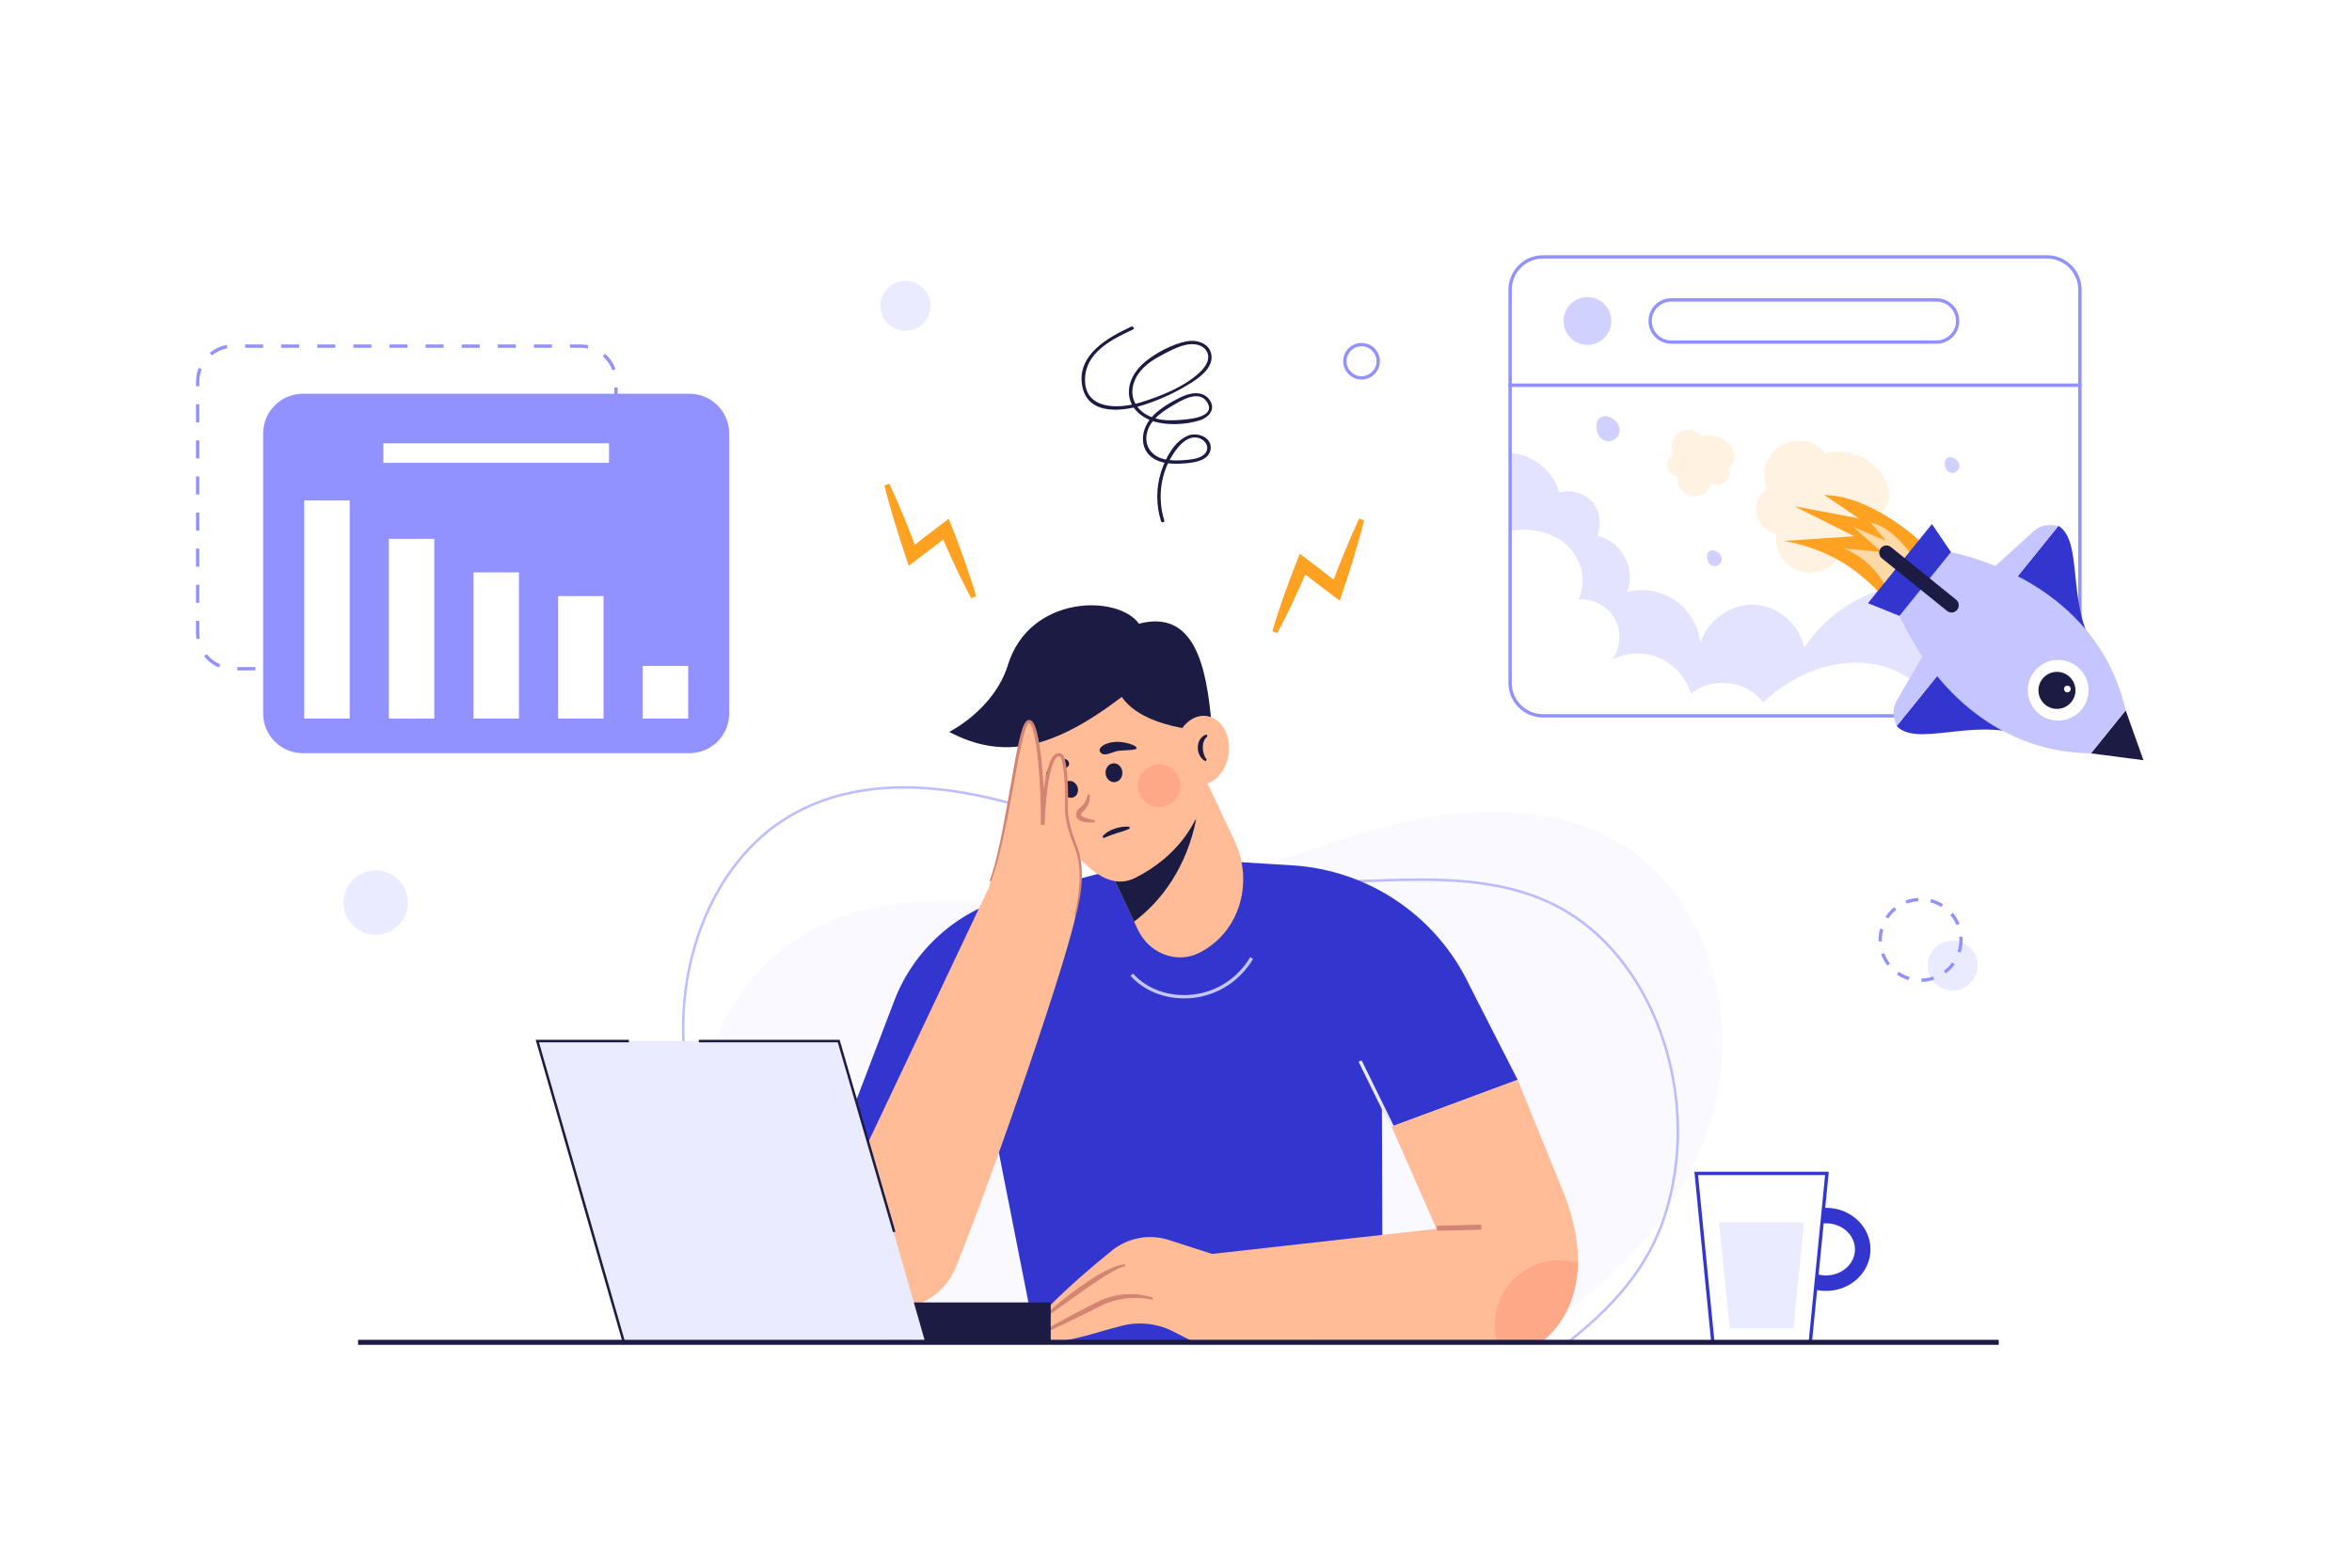 <svg xmlns="http://www.w3.org/2000/svg" xmlns:xlink="http://www.w3.org/1999/xlink" x="0px" y="0px" viewBox="0 0 3000 2000" style="enable-background:new 0 0 3000 2000;" xml:space="preserve"><g id="BACKGROUND">	<rect style="fill:#FFFFFF;" width="3000" height="2000"></rect></g><g id="OBJECTS">	<g>		<g>			<path style="opacity:0.3;fill:#EBEBFF;" d="M1935.142,1715.661c8.509-5.02,16.933-10.199,25.264-15.551    c106.16-68.2,197.258-168.68,227.344-291.22s-12.968-266.903-120.765-332.485c-93.721-57.018-213.716-46.337-319.274-16.465    c-105.557,29.872-207.239,77.09-316.358,88.396c-129.237,13.391-267.801-23.332-385.171,32.398    c-130.27,61.855-188.992,230.885-146.785,368.779c19.347,63.209,56.299,118.894,104.033,164.395L1935.142,1715.661z"></path>			<path style="opacity:0.6;fill:#9192FF;" d="M1124.346,1715.129l-0.393-0.25c-8.324-5.285-16.563-10.746-24.486-16.234    c-115.721-80.074-194.012-188.18-220.451-304.406c-31.102-136.715,18.375-283.195,117.643-348.293    c77.355-50.727,181.723-56.611,310.199-17.484c33.41,10.176,66.939,22.473,99.365,34.367    c66.605,24.434,135.477,49.695,206.344,57.578c43.863,4.871,89.582,3.285,133.797,1.738    c81.316-2.84,165.398-5.773,239.344,32.035c121.547,62.145,185.535,235.387,142.645,386.184    c-18.516,65.094-56.176,116.594-125.926,172.203l-0.434,0.344l-0.555,0.004L1124.346,1715.129z M1153.137,1006.125    c-59.811,0-111.553,14.168-154.732,42.484c-98.195,64.395-147.1,209.457-116.283,344.926    c26.264,115.441,104.096,222.871,219.158,302.492c7.766,5.375,15.834,10.727,23.988,15.914l875.607-2.211    c68.914-55.035,106.133-105.969,124.414-170.242c42.496-149.406-20.773-320.984-141.035-382.473    c-73.207-37.426-156.867-34.496-237.781-31.688c-44.328,1.551-90.16,3.152-134.258-1.758    c-71.25-7.922-140.307-33.254-207.088-57.75c-32.385-11.879-65.873-24.164-99.199-34.313    C1250.354,1014.582,1199.336,1006.125,1153.137,1006.125z"></path>		</g>		<g>			<g>				<path style="fill:#3335CF;" d="M2329.042,1646.929c-31.305,0-56.771-23.789-56.771-53.033s25.465-53.033,56.771-53.033     s56.775,23.789,56.775,53.033S2360.348,1646.929,2329.042,1646.929z M2329.042,1560.632c-20.4,0-37.001,14.921-37.001,33.263     s16.601,33.263,37.001,33.263c20.404,0,37.005-14.921,37.005-33.263S2349.447,1560.632,2329.042,1560.632z"></path>			</g>			<g>				<polygon style="fill:#FFFFFF;" points="2309.032,1712.583 2184.789,1712.583 2163.551,1497.017 2330.27,1497.017     "></polygon>				<path style="fill:#3335CF;" d="M2310.957,1714.707h-128.094l-21.656-219.816h171.406L2310.957,1714.707z M2186.715,1710.457     h120.391l20.82-211.316h-162.031L2186.715,1710.457z"></path>			</g>			<polygon style="fill:#EBEBFF;" points="2287.418,1694.667 2206.403,1694.667 2192.554,1559.533 2301.267,1559.533    "></polygon>		</g>		<g>			<path style="fill:#9192FF;" d="M740.184,855.256h-23.027v-4.246h23.027c5.225,0,10.33-0.918,15.176-2.727l1.484,3.98    C751.523,854.25,745.918,855.256,740.184,855.256z M694.131,855.256h-23.027v-4.246h23.027V855.256z M648.078,855.256h-23.027    v-4.246h23.027V855.256z M602.025,855.256h-23.027v-4.246h23.027V855.256z M555.971,855.256h-23.025v-4.246h23.025V855.256z     M509.918,855.256h-23.025v-4.246h23.025V855.256z M463.865,855.256h-23.027v-4.246h23.027V855.256z M417.813,855.256h-23.027    v-4.246h23.027V855.256z M371.76,855.256h-23.027v-4.246h23.027V855.256z M325.707,855.256H302.68v-4.246h23.027V855.256z     M279.303,851.588c-7.414-3.098-13.984-8.076-19-14.398l3.328-2.641c4.57,5.762,10.555,10.299,17.309,13.121L279.303,851.588z     M776.385,838.604l-3.227-2.766c4.789-5.584,8.096-12.324,9.563-19.492l4.16,0.852    C785.271,825.07,781.641,832.473,776.385,838.604z M250.639,815.396c-0.424-2.57-0.637-5.197-0.635-7.809V792.06h4.246v15.529    c-0.002,2.381,0.193,4.773,0.58,7.115L250.639,815.396z M787.85,793.813h-4.246v-23.027h4.246V793.813z M254.25,769.033h-4.246    v-23.025h4.246V769.033z M787.85,747.758h-4.246v-23.025h4.246V747.758z M254.25,722.981h-4.246v-23.027h4.246V722.981z     M787.85,701.705h-4.246V678.68h4.246V701.705z M254.25,676.928h-4.246V653.9h4.246V676.928z M787.85,655.652h-4.246v-23.025    h4.246V655.652z M254.25,630.875h-4.246v-23.027h4.246V630.875z M787.85,609.6h-4.246v-23.027h4.246V609.6z M254.25,584.822    h-4.246v-23.027h4.246V584.822z M787.85,563.547h-4.246V540.52h4.246V563.547z M254.25,538.768h-4.246v-23.025h4.246V538.768z     M787.85,517.494h-4.246v-23.027h4.246V517.494z M254.25,492.715h-4.246v-5.646c0-6.135,1.148-12.108,3.416-17.752l3.941,1.582    c-2.064,5.141-3.111,10.58-3.111,16.17V492.715z M781.084,472.463c-2.459-6.891-6.678-13.104-12.195-17.971l2.809-3.188    c6.057,5.342,10.685,12.164,13.387,19.728L781.084,472.463z M270.238,453.41l-2.688-3.289c6.252-5.105,13.74-8.551,21.654-9.969    l0.75,4.18C282.75,445.623,275.932,448.762,270.238,453.41z M749.533,444.658c-3.051-0.67-6.195-1.01-9.35-1.01h-13.141v-4.246    h13.141c3.459,0,6.912,0.371,10.26,1.107L749.533,444.658z M704.016,443.648h-23.027v-4.246h23.027V443.648z M657.963,443.648    h-23.027v-4.246h23.027V443.648z M611.91,443.648h-23.027v-4.246h23.027V443.648z M565.856,443.648H542.83v-4.246h23.025V443.648    z M519.803,443.648h-23.025v-4.246h23.025V443.648z M473.75,443.648h-23.025v-4.246h23.025V443.648z M427.697,443.648H404.67    v-4.246h23.027V443.648z M381.645,443.648h-23.027v-4.246h23.027V443.648z M335.592,443.648h-23.027v-4.246h23.027V443.648z"></path>			<path style="fill:#9192FF;" d="M879.395,960.907H386.386c-28.023,0-50.74-22.717-50.74-50.74V553.073    c0-28.023,22.717-50.74,50.74-50.74h493.009c28.023,0,50.74,22.717,50.74,50.74v357.094    C930.135,938.19,907.418,960.907,879.395,960.907z"></path>			<g>				<rect x="388.021" y="638.466" style="fill:#FFFFFF;" width="58.016" height="278.237"></rect>				<rect x="495.952" y="687.435" style="fill:#FFFFFF;" width="58.016" height="229.268"></rect>				<rect x="603.883" y="730.257" style="fill:#FFFFFF;" width="58.016" height="186.446"></rect>				<rect x="711.813" y="760.464" style="fill:#FFFFFF;" width="58.016" height="156.239"></rect>				<rect x="819.745" y="849.554" style="fill:#FFFFFF;" width="58.016" height="67.149"></rect>			</g>			<rect x="488.975" y="565.549" style="fill:#FFFFFF;" width="287.832" height="24.945"></rect>		</g>		<g>			<path style="fill:#1B1B43;" d="M1442.837,416.754c-30.013,13.894-69.965,36.252-62.366,75.998    c7.455,38.991,54.51,31.954,81.98,22.634c20.349-6.903,40.002-16.181,58.099-27.784c11.752-7.535,28.279-20.551,24.268-36.69    c-3.446-13.863-19.53-17.915-31.891-15.376c-17.93,3.684-38.394,14.599-52.439,26.113    c-12.747,10.449-22.678,26.719-20.179,43.783c2.284,15.597,15.158,26.715,29.486,31.608c17.856,6.098,42.079,4.848,60.033-0.602    c10.909-3.311,20.996-13.192,13.858-25.006c-8.45-13.985-25.987-10.603-38.147-4.446c-16.414,8.311-35.846,19.169-43.963,36.594    c-6.163,13.231-5.185,29.638,6.806,39.22c11.747,9.388,28.701,9.424,42.932,8.338c11.781-0.899,31.012-3.36,32.882-18.215    c1.887-14.983-16.535-21.795-28.241-17.372c-18.134,6.852-29.494,29.21-34.99,46.525c-6.493,20.456-6.384,42.342-0.071,62.802    c0.804,2.604,4.905,1.493,4.096-1.129c-8.214-26.619-5.361-55.866,8.692-80.054c6.732-11.587,19.995-29.903,35.837-24.778    c8.459,2.737,14.458,12.752,6.959,20.292c-5.269,5.298-14.152,6.589-21.226,7.345c-10.269,1.098-21.306,1.539-31.397-1.057    c-17.412-4.481-26.071-20.227-19.591-37.414c5.285-14.019,18.235-22.821,30.569-30.182c11.722-6.995,35.092-21.634,45.185-4.325    c11.305,19.388-25.471,21.444-35.565,22.206c-14.832,1.12-30.535,0.586-43.511-7.579c-13.734-8.641-19.875-23.57-14.885-39.221    c5.02-15.743,18.093-26.233,32.053-33.947c10.891-6.018,23.656-13.032,35.947-15.403c8.664-1.671,19.599-0.303,24.764,7.921    c6.18,9.841-1.188,20.584-8.321,27.3c-19.974,18.807-50.141,30.69-75.943,38.626c-26.88,8.268-70.973,10.055-70.588-29.505    c0.333-34.214,34.173-51.128,61.012-63.553C1447.459,419.275,1445.304,415.613,1442.837,416.754L1442.837,416.754z"></path>			<path style="fill:#FFA121;" d="M1134.312,617.064c6.881,14.475,13.143,29.17,19.235,43.926l8.915,22.213l8.548,22.343    l-12.756-3.754l21.414-16.803c7.148-5.588,14.443-10.985,21.658-16.486l8.725-6.654l4.032,10.089    c2.902,7.261,5.592,14.609,8.399,21.909c2.78,7.311,5.354,14.706,8.042,22.055c2.528,7.414,5.168,14.783,7.547,22.258    c2.465,7.44,4.766,14.947,6.922,22.513l-6.147,2.514c-3.765-6.908-7.384-13.876-10.84-20.911    c-3.542-6.999-6.823-14.106-10.215-21.166c-3.233-7.126-6.58-14.205-9.72-21.369c-3.114-7.174-6.344-14.302-9.363-21.515    l12.756,3.435c-7.161,5.572-14.24,11.248-21.467,16.733l-21.711,16.417l-9.219,6.971l-3.538-10.725l-7.494-22.719l-7.127-22.849    c-4.603-15.286-9.037-30.632-12.85-46.199L1134.312,617.064z"></path>			<path style="fill:#FFA121;" d="M1739.894,663.891c-3.813,15.567-8.247,30.913-12.85,46.199l-7.127,22.849l-7.494,22.719    l-3.538,10.726l-9.219-6.971l-21.711-16.417c-7.227-5.485-14.307-11.162-21.468-16.733l12.756-3.435    c-3.019,7.213-6.249,14.341-9.363,21.515c-3.141,7.164-6.487,14.243-9.72,21.369c-3.392,7.061-6.673,14.167-10.215,21.166    c-3.455,7.035-7.075,14.003-10.839,20.911l-6.147-2.514c2.156-7.567,4.457-15.073,6.922-22.513    c2.379-7.475,5.018-14.844,7.547-22.258c2.687-7.349,5.262-14.744,8.042-22.055c2.807-7.3,5.497-14.648,8.399-21.909    l4.032-10.089l8.725,6.654c7.214,5.502,14.51,10.899,21.658,16.486l21.414,16.803l-12.756,3.754l8.548-22.343l8.915-22.213    c6.092-14.756,12.353-29.451,19.235-43.926L1739.894,663.891z"></path>		</g>		<g>			<g>				<g>					<defs>						<path id="SVGID_1_" d="M1926.163,871.332c0,23.134,18.754,41.888,41.888,41.888h643.012c23.134,0,41.889-18.754,41.889-41.888       V491.29h-726.789V871.332z"></path>					</defs>					<clipPath id="SVGID_00000043433386414311715900000015673164570922978217_">						<use xlink:href="#SVGID_1_" style="overflow:visible;"></use>					</clipPath>					<path style="clip-path:url(#SVGID_00000043433386414311715900000015673164570922978217_);fill:#FFFFFF;" d="M1926.163,871.332      c0,23.134,18.754,41.888,41.888,41.888h643.012c23.134,0,41.889-18.754,41.889-41.888V491.29h-726.789V871.332z"></path>					<g style="clip-path:url(#SVGID_00000043433386414311715900000015673164570922978217_);">						<path style="opacity:0.6;fill:#D1D1FF;" d="M1856.999,637.643c3.43-30.921,30.985-57.39,62.019-59.574       c31.034-2.184,62.025,20.164,69.752,50.3c14.773-4.574,32.035,0.352,42.168,12.034c10.133,11.682,12.571,29.467,5.955,43.446       c30.891,4.876,51.254,43.171,38.022,71.508c20.988-5.572,44.344-1.448,62.156,10.974       c17.811,12.422,29.751,32.915,31.774,54.536c8.372-29.157,38.162-50.638,68.471-49.375       c30.308,1.264,58.207,25.151,64.124,54.903c92.122-140.093,333.99-99.556,402.902,55.833l-99.99,254.029l-593.184,13.512       l-267.541-304.024L1856.999,637.643z"></path>						<path style="fill:#FFFFFF;" d="M1845.843,716.285c21.703-16.214,45.198-30.999,71.523-37.396       c26.325-6.397,56.058-3.354,77.383,13.354c21.325,16.709,31.249,48.656,18.342,72.474       c18.359-1.642,37.254,8.249,46.367,24.271c9.113,16.022,7.957,37.318-2.838,52.258c18.576-9.301,41.288-9.906,60.332-1.606       c19.044,8.3,34.063,25.348,39.895,45.287c26.515-22.234,71.499-16.773,91.923,11.16       c44.028-41.901,111.32-65.005,167.155-40.99c32.386,13.93,57.156,41.84,73.925,72.851       c16.769,31.011,26.395,65.288,35.891,99.239l-503.764,45.563l-210.79-67.561L1845.843,716.285z"></path>						<path style="fill:#FFF2E0;" d="M2371.251,581.697c-14.962-6.232-30.443-6.998-43.209-3.249       c-7.992-9.967-20.251-16.364-34.021-16.364c-24.084,0-43.608,19.524-43.608,43.608c0,6.269,1.348,12.215,3.729,17.603       c-8.494,5.756-14.077,15.484-14.077,26.517c0,15.471,10.975,28.378,25.564,31.361c-0.256,1.91-0.433,3.844-0.433,5.824       c0,24.084,19.524,43.608,43.608,43.608c20.621,0,37.857-14.33,42.399-33.564c4.589,2.542,9.863,3.999,15.48,3.999       c17.679,0,32.01-14.332,32.01-32.01c0-4.075-0.791-7.958-2.179-11.542c4.52-3.674,8.102-8.264,10.369-13.707       C2416.145,621.547,2400.191,593.752,2371.251,581.697z"></path>						<path style="fill:#FFF2E0;" d="M2192.767,558.044c-7.534-3.138-15.329-3.524-21.757-1.636       c-4.024-5.019-10.197-8.24-17.13-8.24c-12.127,0-21.958,9.831-21.958,21.958c0,3.157,0.678,6.151,1.878,8.863       c-4.277,2.898-7.088,7.796-7.088,13.352c0,7.79,5.526,14.289,12.872,15.791c-0.129,0.962-0.218,1.936-0.218,2.932       c0,12.127,9.831,21.958,21.958,21.958c10.383,0,19.062-7.216,21.349-16.9c2.311,1.28,4.966,2.013,7.795,2.013       c8.902,0,16.118-7.216,16.118-16.118c0-2.052-0.398-4.007-1.097-5.812c2.276-1.85,4.08-4.161,5.221-6.902       C2215.372,578.109,2207.339,564.114,2192.767,558.044z"></path>						<path style="fill:#D1D1FF;" d="M2065.45,544.997c1.117,3.999,0.537,8.381-2.78,12.485c-7.802,9.654-21.613,5.358-25.084-5.543       c-1.353-4.252-1.99-8.918-0.576-13.152C2042.012,523.803,2061.969,532.539,2065.45,544.997z"></path>						<path style="fill:#D1D1FF;" d="M2195.843,710.969c0.71,2.539,0.341,5.323-1.765,7.929c-4.955,6.131-13.726,3.403-15.93-3.52       c-0.859-2.7-1.264-5.663-0.366-8.352C2180.958,697.509,2193.632,703.057,2195.843,710.969z"></path>						<path style="fill:#D1D1FF;" d="M2499.03,592.046c0.71,2.54,0.341,5.323-1.765,7.929c-4.955,6.131-13.726,3.403-15.93-3.52       c-0.859-2.7-1.264-5.663-0.366-8.352C2484.145,578.586,2496.819,584.135,2499.03,592.046z"></path>					</g>				</g>				<path style="fill:#9192FF;" d="M2611.063,915.344h-643.012c-24.266,0-44.012-19.744-44.012-44.012V489.166h731.039v382.166     C2655.078,895.6,2635.332,915.344,2611.063,915.344z M1928.289,493.412v377.92c0,21.926,17.836,39.766,39.762,39.766h643.012     c21.926,0,39.766-17.84,39.766-39.766v-377.92H1928.289z"></path>				<g>					<g>						<path style="fill:#FFFFFF;" d="M2611.063,327.734h-643.012c-23.134,0-41.888,18.754-41.888,41.888V491.29h726.789V369.623       C2652.952,346.488,2634.198,327.734,2611.063,327.734z"></path>						<path style="fill:#9192FF;" d="M2655.078,493.412h-731.039V369.623c0-24.269,19.746-44.012,44.012-44.012h643.012       c24.27,0,44.016,19.742,44.016,44.012V493.412z M1928.289,489.166h722.539V369.623c0-21.926-17.84-39.766-39.766-39.766       h-643.012c-21.926,0-39.762,17.84-39.762,39.766V489.166z"></path>					</g>					<circle style="fill:#D1D1FF;" cx="2024.796" cy="409.512" r="30.441"></circle>					<g>						<path style="fill:#FFFFFF;" d="M2470.088,436.414h-338.394c-14.857,0-26.902-12.044-26.902-26.902l0,0       c0-14.857,12.044-26.902,26.902-26.902h338.394c14.857,0,26.901,12.044,26.901,26.902l0,0       C2496.99,424.369,2484.946,436.414,2470.088,436.414z"></path>						<path style="fill:#9192FF;" d="M2470.09,438.537h-338.395c-16.004,0-29.027-13.02-29.027-29.025       c0-16.006,13.023-29.025,29.027-29.025h338.395c16.004,0,29.023,13.02,29.023,29.025       C2499.113,425.518,2486.094,438.537,2470.09,438.537z M2131.695,384.732c-13.664,0-24.777,11.117-24.777,24.779       c0,13.662,11.113,24.779,24.777,24.779h338.395c13.66,0,24.773-11.117,24.773-24.779c0-13.662-11.113-24.779-24.773-24.779       H2131.695z"></path>					</g>				</g>			</g>			<g>				<g>					<path style="fill:#FFA121;" d="M2448.85,690.074c0,0-61.005-57.416-122.009-58.612l44.258,29.904l-82.536-15.55l76.555,38.277      l-89.713,5.981c48.063,8.521,90.53,30.592,125.598,70.574L2448.85,690.074z"></path>					<path style="opacity:0.6;fill:#FFFFFF;" d="M2443.594,716.018c0,0-25.669-42.93-57.84-49.477l19.982,23.541l-41.914-17.874      l36.118,32.016l-48.204-4.619c24.469,10.062,44.408,28.364,58.357,57.558L2443.594,716.018z"></path>				</g>				<g>					<g>						<path style="fill:#3335CF;" d="M2669.264,822.869c-32.62-57.084-12.304-132.642-43.691-152.019l-62.308,77.156       L2669.264,822.869z"></path>						<path style="fill:#C5C5FF;" d="M2625.573,670.85l-8.063-0.865c-8.587-0.921-17.158,1.876-23.549,7.685l-52.683,47.888       l21.987,22.448L2625.573,670.85z"></path>					</g>					<g>						<path style="fill:#3335CF;" d="M2577.049,937.058c-62.672-19.87-132.259,15.897-157.81-10.706l62.309-77.156L2577.049,937.058       z"></path>						<path style="fill:#C5C5FF;" d="M2419.239,926.351l-2.543-7.7c-2.708-8.201-1.778-17.169,2.555-24.64l35.723-61.584       l26.573,16.768L2419.239,926.351z"></path>					</g>					<polygon style="fill:#1B1B43;" points="2733.998,969.86 2711.334,906.251 2667.042,961.097      "></polygon>					<path style="fill:#C5C5FF;" d="M2422.783,785.732c45.713,97.77,129.898,174.188,244.278,175.342l44.273-54.823      c-25.209-111.574-117.639-177.783-222.841-201.887L2422.783,785.732z"></path>					<polygon style="fill:#3335CF;" points="2488.493,704.364 2464.199,668.549 2382.637,769.546 2422.783,785.732      "></polygon>					<path style="fill:#1B1B43;" d="M2398.977,699.31L2398.977,699.31c3.199-3.962,9.004-4.58,12.966-1.38l83.091,67.102      c3.962,3.199,4.58,9.005,1.38,12.966h0c-3.199,3.962-9.004,4.58-12.966,1.38l-83.091-67.102      C2396.396,709.077,2395.778,703.271,2398.977,699.31z"></path>											<ellipse transform="matrix(0.027 -1 1 0.027 1672.906 3481.375)" style="fill:#FFFFFF;" cx="2624.549" cy="881.454" rx="38.674" ry="38.674"></ellipse>											<ellipse transform="matrix(0.994 -0.106 0.106 0.994 -78.565 282.793)" style="fill:#1B1B43;" cx="2624.549" cy="881.454" rx="23.627" ry="23.627"></ellipse>					<path style="fill:#FFFFFF;" d="M2634.233,882.353c-1.857-1.5-2.147-4.221-0.647-6.078c1.5-1.857,4.221-2.147,6.078-0.647      c1.857,1.5,2.147,4.221,0.647,6.078C2638.812,883.563,2636.09,883.853,2634.233,882.353z"></path>				</g>			</g>		</g>		<g>			<g>				<path style="fill:#3335CF;" d="M1628.011,1102.701l-147.605-8.963l-192.587,50.887     c-67.537,17.84-122.374,67.112-147.265,132.356l-120.335,315.131l236.465-209.535l65.13,329.899l441.753-1.416l-1.416-458.035     L1628.011,1102.701z"></path>				<path style="fill:#C5C5FF;" d="M1510.25,1273.715c-26.75,0-51.729-10.418-68.252-28.828l3.16-2.836     c17.682,19.699,45.635,29.805,74.732,26.945c31.188-3.027,58.441-20.469,74.777-47.855l3.648,2.18     c-17.035,28.555-45.469,46.746-78.012,49.906C1516.934,1273.551,1513.574,1273.715,1510.25,1273.715z"></path>			</g>			<g>				<path style="fill:#FFBC96;" d="M1528.616,1216.07c-28.289,13.677-63.035,0.17-77.264-30.073l-4.8-10.237l-48.678-103.43     l-29.776-63.332l143.867-69.534l62.653,133.12C1600.359,1127.337,1579.843,1191.306,1528.616,1216.07z"></path>				<path style="fill:#1B1B43;" d="M1525.685,1045.613c-12.658,61.676-44.303,103.94-79.133,130.147l-48.678-103.43     L1525.685,1045.613z"></path>				<path style="fill:#FFBC96;" d="M1542.559,968.433c0,74.482-41.995,125.539-95.263,151.858     c-54.818,27.085-112.058-76.979-139.399-146.549c-28.378-72.21,49.745-126.367,115.148-126.367     C1488.448,847.376,1542.559,893.951,1542.559,968.433z"></path>				<path style="fill:#1B1B43;" d="M1545.522,925.957c-6.371-76.457-21.911-148.733-92.74-130.26     c-26.901-37.521-139.464-36.813-167.073,52.387c-17.811,57.544-75.041,85.66-75.041,85.66     c68.67,36.105,131.974,22.583,220.169-44.6c27.609,40.352,106.19,43.184,106.19,43.184L1545.522,925.957z"></path>									<ellipse transform="matrix(0.127 -0.992 0.992 0.127 388.477 2356.591)" style="fill:#FFBC96;" cx="1533.334" cy="957.55" rx="44.069" ry="34.451"></ellipse>				<path style="fill:#1B1B43;" d="M1540.201,939.307c-4.574,3.772-6.076,8.884-6.028,14.347c0.034,2.705,0.463,5.449,1.251,8.062     c0.829,2.611,1.944,5.077,3.828,7.243l-1.263,2.147c-3.496-1.147-6.107-4.091-7.715-7.201c-1.643-3.159-2.441-6.68-2.442-10.234     c0.026-3.537,0.823-7.206,2.797-10.341c1.908-3.145,5.102-5.583,8.535-6.286L1540.201,939.307z"></path>				<g>											<ellipse transform="matrix(0.998 -0.066 0.066 0.998 -62.095 96.18)" style="fill:#1B1B43;" cx="1420.781" cy="985.406" rx="10.739" ry="12.035"></ellipse>											<ellipse transform="matrix(0.933 -0.361 0.361 0.933 -271.398 560.076)" style="fill:#1B1B43;" cx="1364.431" cy="1006.961" rx="9.745" ry="10.921"></ellipse>					<path style="fill:#1B1B43;" d="M1449.896,954.341c0.223,3.367-17.663,2.285-25.349,3.908      c-6.562,1.386-16.556,7.778-21.062,1.397c-4.064-5.756,6.147-12.284,18.799-13.123      C1434.937,945.684,1449.672,950.974,1449.896,954.341z"></path>					<path style="fill:#1B1B43;" d="M1334.61,991.358c2.01,2.758,11.142-6.731,16.388-9.165c4.479-2.078,14.014-1.873,12.445-9.071      c-1.415-6.492-11.154-6.699-18.63-1.25C1337.336,977.321,1332.599,988.6,1334.61,991.358z"></path>					<path style="fill:#1B1B43;" d="M1406.224,1067.158c4.093-4.927,9.938-8.121,15.862-10.116      c5.987-1.961,12.143-2.821,18.357-2.366l0.458,2.448c-5.639,2.676-11.354,4.167-16.852,5.948      c-5.546,1.715-10.757,3.756-16.334,6.081L1406.224,1067.158z"></path>					<path style="fill:#D28572;" d="M1390.123,1013.809c0.312,4.625-0.373,9.554-2.762,14.055c-1.151,2.245-2.809,4.272-4.486,5.961      c-1.649,1.691-3.322,3.106-3.718,4.118c-0.128,0.514-0.354,0.913-0.239,1.676c-0.026,0.462,0.101,0.487,0.074,0.563      c0.014,0.114,0.193,0.267,0.303,0.466c0.788,0.892,2.66,1.799,4.532,2.489c3.864,1.375,8.234,2.302,12.538,3.324l-0.059,2.49      c-4.639,0.627-9.25,0.598-14.03-0.438c-2.385-0.592-4.861-1.281-7.376-3.472c-0.579-0.655-1.21-1.351-1.607-2.264      c-0.411-0.98-0.677-2.009-0.667-2.688c-0.223-1.47,0.084-3.336,0.806-4.874c1.652-3.035,3.718-4.377,5.241-5.8      c1.589-1.377,2.877-2.78,4.04-4.374c2.297-3.193,3.734-7.211,4.931-11.478L1390.123,1013.809z"></path>											<ellipse transform="matrix(0.012 -1 1 0.012 458.061 2469.226)" style="opacity:0.2;fill:#FE5B52;" cx="1478.847" cy="1002.762" rx="27.165" ry="27.165"></ellipse>				</g>			</g>			<path style="fill:#3335CF;" d="M1874.075,1256.592c-41.967-88.265-128.575-146.713-226.143-152.66l-19.921-1.232l146.933,334.583    l160.827-59.701L1874.075,1256.592z"></path>			<g>				<path style="fill:#FFBC96;" d="M1360.751,1038.525c-1.593-24.424,2.655-81.767-12.212-75.395s-18.584,89.194-18.584,89.194     s-2.124-138.048-18.052-131.676c-15.929,6.372-15.929,106.191-50.971,212.381l-196.81,415.646     c-23.675,49.999,6.15,108.904,60.463,119.416h0c39.838,7.71,79.537-13.914,94.686-51.557     c50.974-126.659,144.603-399.999,153.692-453.234c7.433-43.538,5.515-62.366,2.642-73.561     C1370.857,1071.239,1361.994,1057.583,1360.751,1038.525z"></path>				<path style="fill:#D28572;" d="M1262.167,1123.843c6.022-16.375,9.96-33.49,13.627-50.589     c3.612-17.13,6.649-34.385,9.769-51.631l9.23-51.807c1.625-8.63,3.311-17.255,5.33-25.847c1.016-4.295,2.109-8.582,3.47-12.847     c0.695-2.132,1.443-4.258,2.417-6.378c0.475-1.059,1.053-2.12,1.758-3.18c0.766-1.004,1.594-2.274,3.658-2.916l-0.156,0.043     c0.611-0.122,1.266-0.192,1.893-0.2c0.594,0.092,1.178,0.316,1.741,0.536c0.897,0.536,1.754,1.221,2.222,1.895     c1.158,1.363,1.805,2.751,2.442,4.136c1.221,2.774,2.101,5.563,2.831,8.362c1.488,5.597,2.532,11.225,3.44,16.863     c1.774,11.279,2.987,22.597,3.934,33.928c1.838,22.665,2.819,45.378,2.598,68.14l-4.832-0.104     c0.531-12.853,1.496-25.609,2.954-38.374c1.546-12.742,3.328-25.506,7.339-38.005c1.098-3.107,2.302-6.211,4.147-9.181     c0.974-1.463,2.06-2.939,3.68-4.137c1.529-1.292,3.917-1.909,6.101-1.612c0.512,0.116,0.994,0.304,1.49,0.469     c0.51,0.221,0.919,0.213,1.563,0.779c0.293,0.233,0.575,0.485,0.835,0.746c0.229,0.25,0.307,0.446,0.465,0.674     c0.253,0.432,0.602,0.913,0.749,1.318c0.752,1.68,1.235,3.299,1.645,4.915c0.834,3.229,1.314,6.432,1.782,9.643     c1.658,12.833,2.096,25.678,1.988,38.511c-0.041,6.472-0.448,12.752,0.111,18.973c0.506,6.243,1.646,12.43,3.256,18.516     c1.622,6.085,3.678,12.073,5.925,18.012c2.299,5.881,4.604,12.111,5.891,18.45c2.738,12.707,3.039,25.767,1.864,38.563     c-1.188,12.815-3.688,25.445-7.033,37.808l-1.842-0.481c3.095-12.341,5.334-24.898,6.269-37.537     c0.925-12.622,0.377-25.384-2.5-37.618c-1.386-6.165-3.51-11.961-5.908-17.943c-2.308-5.986-4.446-12.075-6.153-18.32     c-1.696-6.246-2.922-12.652-3.489-19.138c-0.621-6.514-0.242-13.021-0.246-19.309c0.029-12.691-0.497-25.432-2.193-37.92     c-0.471-3.099-0.964-6.219-1.75-9.169c-0.379-1.474-0.84-2.916-1.398-4.149c-0.126-0.348-0.301-0.493-0.434-0.757     c-0.156-0.334-0.264-0.356-0.264-0.356c0.112-0.079-0.34-0.162-0.558-0.247c-0.262-0.079-0.525-0.205-0.781-0.274     c-1.883-0.301-3.928,1.362-5.446,3.882c-1.517,2.469-2.642,5.354-3.645,8.265c-3.736,11.872-5.466,24.561-6.899,37.141     c-1.361,12.615-2.241,25.346-2.683,38.009l-4.832-0.104c0.212-22.567-0.53-45.197-2.256-67.718     c-0.874-11.258-2.015-22.499-3.697-33.622c-0.859-5.553-1.858-11.088-3.252-16.453c-0.679-2.685-1.51-5.322-2.557-7.738     c-0.518-1.184-1.125-2.392-1.814-3.182c-0.327-0.505-0.679-0.655-0.935-0.885c-0.109,0.01-0.186-0.066-0.273-0.11     c-0.078,0.064-0.127,0.066-0.22,0.016l-0.157,0.044c-0.076-0.008-0.77,0.506-1.254,1.259c-0.508,0.764-1,1.625-1.425,2.564     c-0.869,1.859-1.597,3.87-2.27,5.9c-1.33,4.081-2.432,8.29-3.458,12.52c-2.042,8.468-3.773,17.048-5.443,25.639l-9.527,51.718     c-3.14,17.26-6.574,34.48-10.472,51.608c-3.974,17.099-8.21,34.21-14.583,50.674L1262.167,1123.843z"></path>			</g>			<g>				<path style="fill:#FFBC96;" d="M2012.676,1611.062c-0.722,48.933-22.045,83.126-48.763,102.835l-54.242-0.85l-13.422-0.212     h-0.297l-63.757-145.141l-0.127-0.34l-57.131-130.062l160.815-59.721l60.019,147.307     C2008.089,1557.457,2013.058,1586.171,2012.676,1611.062z"></path>				<path style="fill:#FFBC96;" d="M1968.161,1552.488l-422.158,47.232l-54.931-17.747c-24.866-8.034-52.098-3.091-72.516,13.217     c-47.9,38.258-125.775,108.777-105.592,114.454c33.981,9.557,78.361-8.326,118.204-18.331     c22.007-5.526,45.256-2.915,65.452,7.429l27.62,14.147l420.559-0.06L1968.161,1552.488z"></path>				<g>					<path style="fill:#D28572;" d="M1323.019,1702.169c11.393-6.663,22.958-12.988,34.563-19.235      c11.572-6.312,23.345-12.23,35.007-18.364c5.75-3.017,11.908-6.118,18.335-8.346c6.426-2.208,13.068-3.817,19.809-4.56      c6.736-0.757,13.529-0.832,20.242-0.23c6.698,0.738,13.33,2.034,19.658,4.211l-0.652,2.404      c-6.395-1.252-12.831-2.096-19.282-2.17c-6.436-0.213-12.874,0.225-19.185,1.297c-6.312,1.061-12.525,2.651-18.497,4.901      c-6.033,2.118-11.595,5.128-17.561,8.118c-11.817,5.831-23.523,11.88-35.431,17.533c-11.875,5.718-23.789,11.358-35.875,16.661      L1323.019,1702.169z"></path>					<path style="fill:#D28572;" d="M1329.162,1681.08c7.666-7.261,15.685-14.08,23.871-20.712      c8.155-6.672,16.565-13.029,25.171-19.139c8.658-6.039,17.42-11.959,26.734-17.084c9.351-4.908,18.87-10.263,30.043-11.308      l0.207,2.482c-4.827,1.272-9.533,3.154-14.023,5.764c-4.592,2.296-8.995,5.095-13.384,7.847      c-8.782,5.549-17.347,11.53-25.924,17.483c-8.58,5.964-17.001,12.176-25.553,18.228c-8.498,6.123-16.967,12.318-25.554,18.359      L1329.162,1681.08z"></path>				</g>									<rect x="1831.518" y="1563.462" transform="matrix(1 -0.025 0.025 1 -37.886 46.113)" style="fill:#D28572;" width="56.654" height="6.369"></rect>									<rect x="1752.264" y="1348.784" transform="matrix(0.898 -0.441 0.441 0.898 -435.446 916.144)" style="fill:#EBEBFF;" width="4.249" height="93.276"></rect>				<path style="opacity:0.2;fill:#FE5B52;" d="M2012.676,1611.062c-0.722,48.933-22.045,83.126-48.763,102.835l-54.242-0.85     c-0.042-0.085-0.042-0.128-0.042-0.212c-1.996-7.094-3.058-14.569-3.058-22.3c0-35.128,21.833-65.116,52.713-77.179     c9.345-3.653,19.497-5.649,30.116-5.649C1997.469,1607.707,2005.285,1608.853,2012.676,1611.062z"></path>			</g>		</g>		<g>			<g>				<rect x="1098.105" y="1661.612" style="fill:#1B1B43;" width="242.115" height="50.971"></rect>				<polygon style="fill:#EBEBFF;" points="1180.226,1712.583 795.816,1712.583 685.378,1328.174 1069.788,1328.174     "></polygon>			</g>			<polygon style="fill:#1B1B43;" points="794.285,1713.023 683.264,1326.578 802.188,1326.578 802.188,1329.766 687.494,1329.766     797.348,1712.141    "></polygon>			<polygon style="fill:#1B1B43;" points="1139.053,1572.047 1068.592,1329.766 891.389,1329.766 891.389,1326.578     1070.982,1326.578 1142.111,1571.156    "></polygon>		</g>		<g>							<ellipse transform="matrix(0.285 -0.959 0.959 0.285 450.968 1386.166)" style="fill:#EBEBFF;" cx="1154.741" cy="390.763" rx="31.856" ry="31.856"></ellipse>							<ellipse transform="matrix(0.23 -0.973 0.973 0.23 -751.062 1353.167)" style="fill:#EBEBFF;" cx="479.369" cy="1151.087" rx="41.06" ry="41.06"></ellipse>			<g>				<circle style="fill:#EBEBFF;" cx="2490.62" cy="1231.792" r="31.856"></circle>				<path style="fill:#9192FF;" d="M2450.832,1252.648l-0.078-4.25c5.145-0.098,10.199-0.984,15.027-2.637l1.375,4.016     C2461.91,1251.574,2456.418,1252.539,2450.832,1252.648z M2434.41,1250.426c-5.332-1.594-10.363-4-14.957-7.156l2.406-3.5     c4.227,2.902,8.859,5.121,13.77,6.586L2434.41,1250.426z M2481.816,1242.043l-2.539-3.406c4.113-3.07,7.711-6.738,10.691-10.898     l3.453,2.469C2490.188,1234.727,2486.285,1238.711,2481.816,1242.043z M2407.391,1231.895     c-3.422-4.406-6.125-9.285-8.031-14.508l3.992-1.453c1.754,4.805,4.242,9.301,7.391,13.359L2407.391,1231.895z      M2500.867,1215.398l-4.047-1.297c1.559-4.859,2.348-9.938,2.348-15.086c0.004-1.309-0.047-2.602-0.148-3.879l4.234-0.336     c0.109,1.395,0.168,2.805,0.164,4.223C2503.418,1204.605,2502.559,1210.117,2500.867,1215.398z M2396.18,1201.133     c-0.031-0.695-0.043-1.398-0.047-2.105c0-4.891,0.656-9.719,1.945-14.367l4.094,1.133c-1.188,4.281-1.789,8.727-1.789,13.223     c0.004,0.645,0.016,1.297,0.039,1.945L2396.18,1201.133z M2495.492,1180.281c-1.941-4.73-4.602-9.117-7.906-13.047l3.25-2.734     c3.59,4.266,6.48,9.031,8.586,14.172L2495.492,1180.281z M2408.484,1171.902l-3.547-2.336     c3.059-4.648,6.805-8.781,11.133-12.277l2.672,3.305C2414.754,1163.813,2411.305,1167.617,2408.484,1171.902z      M2476.074,1157.199c-4.336-2.738-9.051-4.77-14.016-6.035l1.055-4.117c5.391,1.379,10.516,3.586,15.227,6.559     L2476.074,1157.199z M2431.945,1152.938l-1.531-3.961c5.18-2.008,10.629-3.188,16.203-3.512l0.242,4.242     C2441.734,1150.004,2436.715,1151.09,2431.945,1152.938z"></path>			</g>			<path style="fill:#9192FF;" d="M1736.664,484.209c-12.883,0-23.363-10.479-23.363-23.361c0-12.881,10.48-23.359,23.363-23.359    s23.363,10.478,23.363,23.359C1760.027,473.73,1749.547,484.209,1736.664,484.209z M1736.664,441.734    c-10.539,0-19.113,8.574-19.113,19.113c0,10.539,8.574,19.115,19.113,19.115s19.113-8.576,19.113-19.115    C1755.777,450.309,1747.203,441.734,1736.664,441.734z"></path>		</g>		<rect x="456.715" y="1709.289" style="fill:#1B1B43;" width="2092.66" height="6.375"></rect>	</g></g></svg>